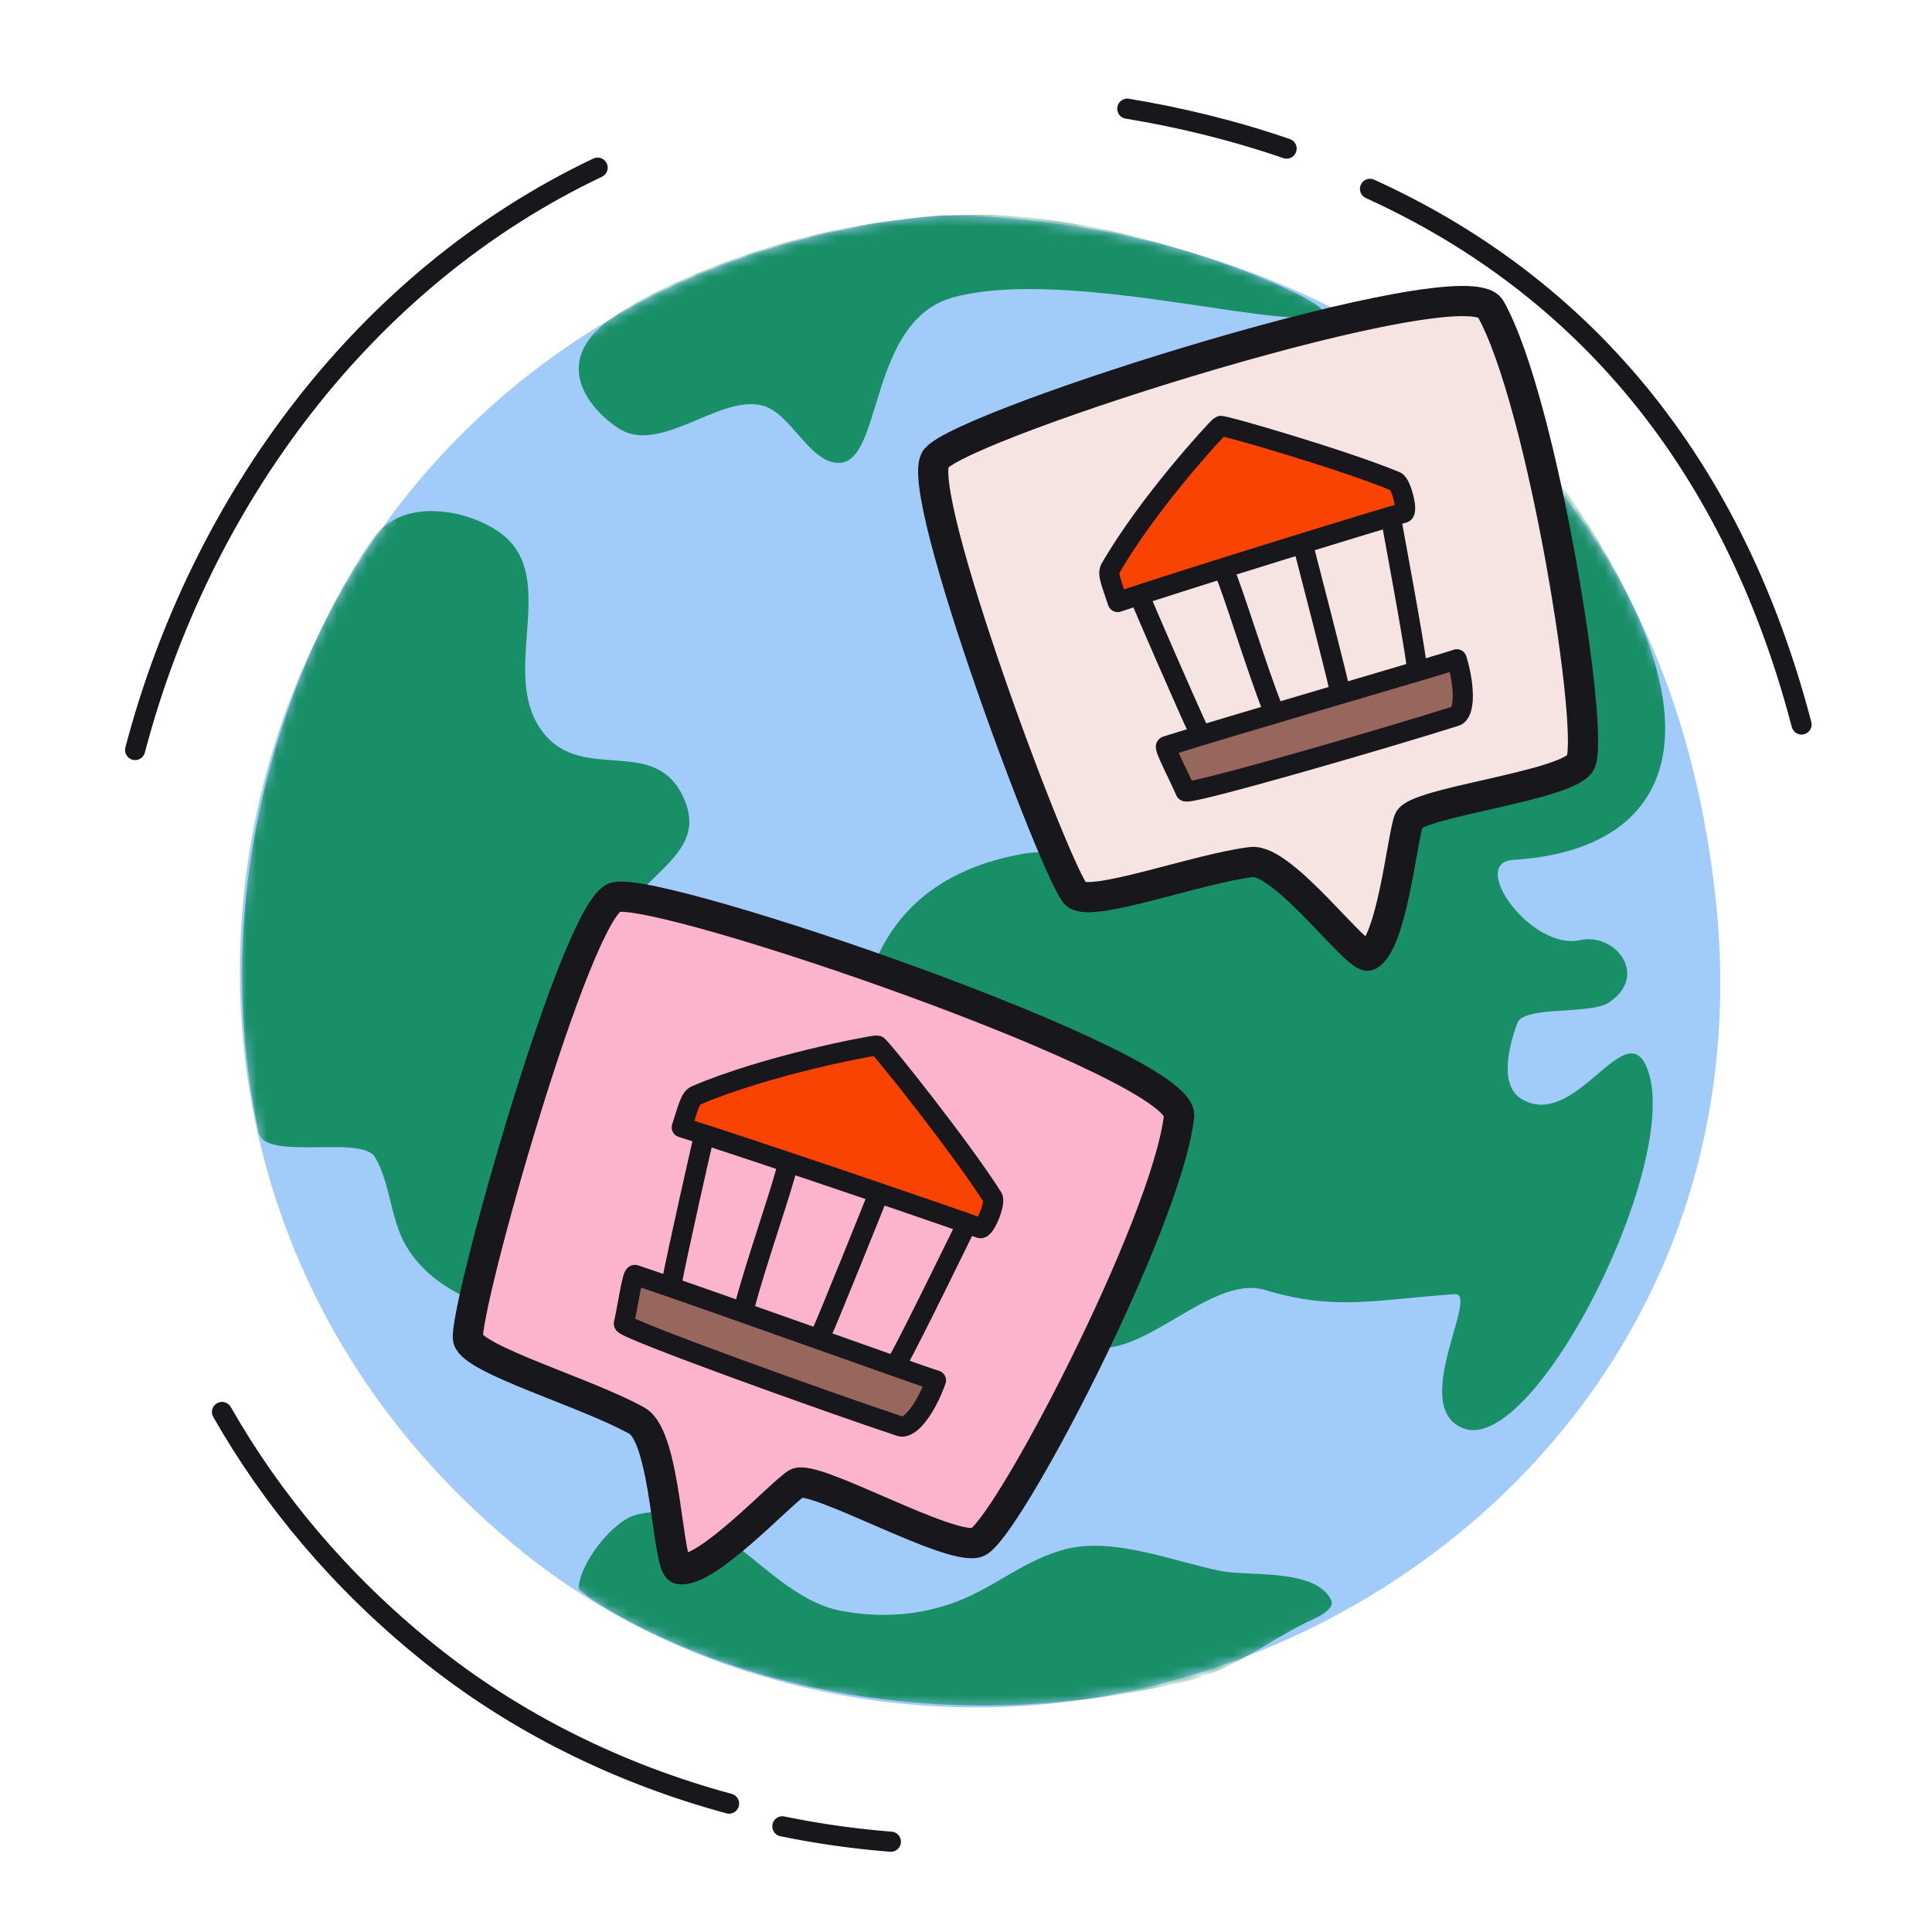 <svg xmlns="http://www.w3.org/2000/svg" width="192" height="192" style="width:100%;height:100%;transform:translate3d(0,0,0);content-visibility:visible" viewBox="0 0 192 192"><defs><mask id="u" mask-type="alpha"><use xmlns:ns1="http://www.w3.org/1999/xlink" ns1:href="#a"/></mask><mask id="t" mask-type="alpha"><use xmlns:ns2="http://www.w3.org/1999/xlink" ns2:href="#b"/></mask><mask id="s" mask-type="alpha"><use xmlns:ns3="http://www.w3.org/1999/xlink" ns3:href="#c"/></mask><mask id="q" mask-type="alpha" maskUnits="userSpaceOnUse"><g filter="url(#d)"><path fill="#fff" d="M0 0h192v192H0z" opacity="0"/><use xmlns:ns4="http://www.w3.org/1999/xlink" ns4:href="#e"/></g></mask><mask id="n" mask-type="alpha"><use xmlns:ns5="http://www.w3.org/1999/xlink" ns5:href="#f"/></mask><mask id="m" mask-type="alpha"><use xmlns:ns6="http://www.w3.org/1999/xlink" ns6:href="#g"/></mask><mask id="l" mask-type="alpha"><use xmlns:ns7="http://www.w3.org/1999/xlink" ns7:href="#h"/></mask><path id="a" style="display:none"/><path id="b" style="display:none"/><path id="c" style="display:none"/><path id="f" fill="red" d="M51.875 154.177C-.581 111.727 24.694 27.685 93.503 21.387c14.454-.019 69.851 5.386 76.937 67.38 5.017 43.896-27.127 74.832-62.901 80.147-19.195 2.853-40.27-2.278-55.664-14.737" style="display:block"/><path id="g" fill="red" d="M51.875 154.177C-.581 111.727 24.694 27.685 93.503 21.387c14.454-.019 69.851 5.386 76.937 67.38 5.017 43.896-27.127 74.832-62.901 80.147-19.195 2.853-40.27-2.278-55.664-14.737" style="display:block"/><path id="h" fill="red" d="M51.875 154.177C-.581 111.727 24.694 27.685 93.503 21.387c14.454-.019 69.851 5.386 76.937 67.38 5.017 43.896-27.127 74.832-62.901 80.147-19.195 2.853-40.27-2.278-55.664-14.737" style="display:block"/><clipPath id="i"><path d="M0 0h192v192H0z"/></clipPath><clipPath id="o"><path d="M0 0h192v192H0z"/></clipPath><clipPath id="p"><path d="M0 0h192v192H0z"/></clipPath><clipPath id="j"><path d="M0 0h192v192H0z"/></clipPath><clipPath id="k"><path d="M0 0h192v192H0z"/></clipPath><filter id="d" width="100%" height="100%" x="0%" y="0%" filterUnits="objectBoundingBox"><feComponentTransfer in="SourceGraphic"><feFuncA tableValues="1.0 0.0" type="table"/></feComponentTransfer></filter><g id="e" style="display:none"><path/><path/></g></defs><g clip-path="url(#i)"><g clip-path="url(#j)" style="display:block"><g clip-path="url(#k)" style="display:block"><path fill="#A1CCFA" d="M-45.524 58.642C-97.98 16.192-72.705-67.85-3.896-74.148c14.454-.019 69.851 5.386 76.937 67.38 5.017 43.896-27.127 74.832-62.901 80.147-19.195 2.853-40.27-2.278-55.664-14.737" class="septenary" style="display:block" transform="translate(97.399 95.535)"/><g mask="url(#l)" style="display:block"><path fill="#198F67" d="M120.49 59.53c2.24-.47 17.83 6.71 22.36 3.99 6.61-3.98 11.1-17.06 11.97-15.83 17.7 24.79 11.36 36.82-4.43 37.76-4.49.27 1.76 9.03 6.62 7.98 3.57-.77 6.88 3.55 2.88 6.2-1.89 1.25-8.46.27-9.11 2.06-.92 2.55-1.77 6.28.51 7.58 5.28 2.98 10.14-8.26 12.32-3.3 3.9 8.87-11.08 38.84-18.23 35.96-5.37-2.16 1.75-13.51-.83-13.32-8.09.58-11.88 1.67-18.83-.41-5.56-1.67-12.53 7.59-18.07 5.45-2.37-.91-5.73-1.42-7.09-3.69-1.85-3.08.14-8.14-2.11-11.04-1.88-2.42-6.51-2.32-8.75-4.36-5.14-4.67-5.25-13.43-2.51-19.46 2.77-6.09 8.14-9.15 14.56-10.26 2.23-.39 5.21.11 7.16-1.32 3.05-2.21 2.24-6.97 2.03-10.14-.46-6.92 2.5-12.36 9.55-13.85m-83.14-6.38c-1.15 1.42-18.62 26.2-11.66 59.38.6 2.9 10.23.23 11.57 2.46 1.55 2.59 1.5 6.04 3.06 8.76 2.61 4.58 9 7.22 14.06 6.32 11.2-1.97 12.92-12.63 8.97-22.22-1.1-2.67-3.28-4.96-4.08-7.74-1.4-4.92 2.09-9.23 5.3-12.44 2.46-2.45 5-4.47 3.47-8.15-2.77-6.66-10.05-1.56-14.07-6.73-4.33-5.57 1.22-14.48-3.46-19.16-2.62-2.61-9.83-4.59-13.16-.48m22.17-20.52c3.35-3.17 19.49-11.31 37.77-11.29 15.35.01 34.66 8.49 34.1 9.61-1.34 2.67-24.78-4.55-36.58-1.42C86.2 31.81 87.81 46 83.34 46c-2.93 0-4.75-5-7.6-5.71-4.03-1.01-9.48 4.28-13.55 2.66-1.61-.65-7.82-5.45-2.67-10.32m-2.01 125.25c0 .51 24.01 17.89 60.58 9.16 4.27-1.02 7.73-3.8 11.59-5.73.58-.29 3.13-1.25 2.6-2.32-1.58-3.15-8.15-2.31-10.92-2.86-4.74-.95-10.61-3.39-15.41-2.19-4.02 1.01-7.01 3.74-10.78 5.19-3.75 1.44-7.65 1.69-11.59.95-7.43-1.39-12.16-11.59-20.33-9.55-2.42.61-5.74 5-5.74 7.35" class="quaternary"/></g><g mask="url(#m)" style="display:block"><path fill="#198F67" d="M-41.01 59.53c2.24-.47 17.83 6.71 22.36 3.99 6.61-3.98 11.1-17.06 11.97-15.83 17.7 24.79 11.36 36.82-4.43 37.76-4.49.27 1.76 9.03 6.62 7.98 3.57-.77 6.88 3.55 2.88 6.2-1.89 1.25-8.46.27-9.11 2.06-.92 2.55-1.77 6.28.51 7.58 5.28 2.98 10.14-8.26 12.32-3.3 3.9 8.87-11.08 38.84-18.23 35.96-5.37-2.16 1.75-13.51-.83-13.32-8.09.58-11.88 1.67-18.83-.41-5.56-1.67-12.53 7.59-18.07 5.45-2.37-.91-5.73-1.42-7.09-3.69-1.85-3.08.14-8.14-2.11-11.04-1.88-2.42-6.51-2.32-8.75-4.36-5.14-4.67-5.25-13.43-2.51-19.46 2.77-6.09 8.14-9.15 14.56-10.26 2.23-.39 5.21.11 7.16-1.32 3.05-2.21 2.24-6.97 2.03-10.14-.46-6.92 2.5-12.36 9.55-13.85m-83.14-6.38c-1.15 1.42-18.62 26.2-11.66 59.38.6 2.9 10.23.23 11.57 2.46 1.55 2.59 1.5 6.04 3.06 8.76 2.61 4.58 9 7.22 14.06 6.32 11.2-1.97 12.92-12.63 8.97-22.22-1.1-2.67-3.28-4.96-4.08-7.74-1.4-4.92 2.09-9.23 5.3-12.44 2.46-2.45 5-4.47 3.47-8.15-2.77-6.66-10.05-1.56-14.07-6.73-4.33-5.57 1.22-14.48-3.46-19.16-2.62-2.61-9.83-4.59-13.16-.48m22.17-20.52c3.35-3.17 19.49-11.31 37.77-11.29 15.35.01 34.66 8.49 34.1 9.61-1.34 2.67-24.78-4.55-36.58-1.42-8.61 2.28-7 16.47-11.47 16.47-2.93 0-4.75-5-7.6-5.71-4.03-1.01-9.48 4.28-13.55 2.66-1.61-.65-7.82-5.45-2.67-10.32m-2.01 125.25c0 .51 24.01 17.89 60.58 9.16 4.27-1.02 7.73-3.8 11.59-5.73.58-.29 3.13-1.25 2.6-2.32-1.58-3.15-8.15-2.31-10.92-2.86-4.74-.95-10.61-3.39-15.41-2.19-4.02 1.01-7.01 3.74-10.78 5.19-3.75 1.44-7.65 1.69-11.59.95-7.43-1.39-12.16-11.59-20.33-9.55-2.42.61-5.74 5-5.74 7.35" class="quaternary"/></g><g mask="url(#n)" style="display:block"><path fill="#198F67" d="M-205.51 59.53c2.24-.47 17.83 6.71 22.36 3.99 6.61-3.98 11.1-17.06 11.97-15.83 17.7 24.79 11.36 36.82-4.43 37.76-4.49.27 1.76 9.03 6.62 7.98 3.57-.77 6.88 3.55 2.88 6.2-1.89 1.25-8.46.27-9.11 2.06-.92 2.55-1.77 6.28.51 7.58 5.28 2.98 10.14-8.26 12.32-3.3 3.9 8.87-11.08 38.84-18.23 35.96-5.37-2.16 1.75-13.51-.83-13.32-8.09.58-11.88 1.67-18.83-.41-5.56-1.67-12.53 7.59-18.07 5.45-2.37-.91-5.73-1.42-7.09-3.69-1.85-3.08.14-8.14-2.11-11.04-1.88-2.42-6.51-2.32-8.75-4.36-5.14-4.67-5.25-13.43-2.51-19.46 2.77-6.09 8.14-9.15 14.56-10.26 2.23-.39 5.21.11 7.16-1.32 3.05-2.21 2.24-6.97 2.03-10.14-.46-6.92 2.5-12.36 9.55-13.85m-83.14-6.38c-1.15 1.42-18.62 26.2-11.66 59.38.6 2.9 10.23.23 11.57 2.46 1.55 2.59 1.5 6.04 3.06 8.76 2.61 4.58 9 7.22 14.06 6.32 11.2-1.97 12.92-12.63 8.97-22.22-1.1-2.67-3.28-4.96-4.08-7.74-1.4-4.92 2.09-9.23 5.3-12.44 2.46-2.45 5-4.47 3.47-8.15-2.77-6.66-10.05-1.56-14.07-6.73-4.33-5.57 1.22-14.48-3.46-19.16-2.62-2.61-9.83-4.59-13.16-.48m22.17-20.52c3.35-3.17 19.49-11.31 37.77-11.29 15.35.01 34.66 8.49 34.1 9.61-1.34 2.67-24.78-4.55-36.58-1.42-8.61 2.28-7 16.47-11.47 16.47-2.93 0-4.75-5-7.6-5.71-4.03-1.01-9.48 4.28-13.55 2.66-1.61-.65-7.82-5.45-2.67-10.32m-2.01 125.25c0 .51 24.01 17.89 60.58 9.16 4.27-1.02 7.73-3.8 11.59-5.73.58-.29 3.13-1.25 2.6-2.32-1.58-3.15-8.15-2.31-10.92-2.86-4.74-.95-10.61-3.39-15.41-2.19-4.02 1.01-7.01 3.74-10.78 5.19-3.75 1.44-7.65 1.69-11.59.95-7.43-1.39-12.16-11.59-20.33-9.55-2.42.61-5.74 5-5.74 7.35" class="quaternary"/></g><path fill="none" stroke="#17171C" stroke-linecap="round" stroke-linejoin="round" stroke-width="2.002" d="M-7.086 86.516a88 88 0 0 1-10.78-1.526" class="primary" style="display:block" transform="translate(95.618 96.51)"/><path fill="none" stroke="#17171C" stroke-linecap="round" stroke-linejoin="round" stroke-width="2.002" d="M-23.165 83.731c-10.91-2.953-21.265-8.026-30.044-15.131q0 0 0 0c-8.648-6.999-15.376-15.074-20.346-23.789" class="primary" style="display:block" transform="translate(95.618 95.51)"/><path fill="none" stroke="#17171C" stroke-linecap="round" stroke-linejoin="round" stroke-width="2.002" d="M16.411-85.709c5.063.837 10.422 2.102 15.833 3.967" class="primary" style="display:block" transform="translate(95.618 96.51)"/><path fill="none" stroke="#17171C" stroke-linecap="round" stroke-linejoin="round" stroke-width="2.002" d="M39.783-78.742c17.921 8.153 35.176 23.791 42.884 53.23" class="primary" style="display:block" transform="translate(96.368 97.51)"/><path fill="none" stroke="#17171C" stroke-linecap="round" stroke-linejoin="round" stroke-width="2.002" d="M-81.44-21.975c6.528-24.849 22.875-46.909 45.962-57.874" class="primary" style="display:block" transform="translate(94.868 96.51)"/></g><g style="display:block"><path fill="#F5E4E2" d="M93.005 45.582c-2.41 3 12.11 41.72 13.94 43.3 1.56 1.34 12.1-2.58 17.43-3.21 3.16-.37 10.55 9.8 11.61 9.29 2.33-1.13 3.37-11.75 4.02-13.45.68-1.76 15.34-3.35 17.01-5.63 1.64-2.24-3.67-35.97-8.89-45.21-2.46-4.35-52.27 11.38-55.12 14.91" class="senary"/><path fill="none" stroke="#17171C" stroke-linecap="round" stroke-linejoin="round" stroke-width="3" d="M93.008 45.581c-2.413 2.997 12.111 41.725 13.937 43.298 1.56 1.344 12.1-2.581 17.427-3.208 3.162-.373 10.556 9.801 11.616 9.288 2.325-1.125 3.37-11.75 4.022-13.452.673-1.758 15.33-3.344 17.005-5.628 1.642-2.241-3.667-35.968-8.892-45.207-2.46-4.353-52.265 11.376-55.115 14.91" class="primary"/><path fill="#F84303" d="M110.353 56.494c-.33.56.14 1.51.72 3.33 7.24-2.42 27.2-8.57 28.4-8.85.5-.11-.23-2.91-.77-3.13-5.21-2.16-17.25-5.66-17.42-5.51-.57.48-7.25 7.76-10.93 14.16" class="secondary"/><path fill="none" stroke="#17171C" stroke-linecap="round" stroke-linejoin="round" stroke-width="2" d="M110.353 56.489c-.326.567.138 1.513.723 3.339 7.24-2.427 27.193-8.57 28.402-8.852.491-.114-.233-2.908-.776-3.132-5.207-2.16-17.248-5.661-17.423-5.514-.568.48-7.246 7.763-10.926 14.159" class="primary"/><path fill="#97675D" d="M144.652 71.172c.92-.29.96-2.84.12-5.65-.88.36-22.18 6.51-28.88 8.63-.26.09 1.32 3.06 1.92 4.48.2.46 19.98-5.28 26.84-7.46" class="quinary"/><path fill="none" stroke="#17171C" stroke-linecap="round" stroke-linejoin="round" stroke-width="2" d="M144.651 71.173c.922-.294.96-2.837.117-5.653-.879.358-22.173 6.509-28.876 8.637-.26.081 1.316 3.05 1.921 4.48.194.457 19.974-5.281 26.838-7.464m-18.197-.806c-1.43-3.503-4.2-12.548-4.71-13.369m11.35 11.415c-.266-1.373-3.16-12.57-3.464-13.73m-10.495 17.98c-.987-2.05-5.834-13.2-5.696-13.01m27.309 6.241c-.243-2.193-2.556-14.6-2.517-14.424" class="primary"/></g><g style="display:block"><path fill="#FCB4CD" d="M61.162 89.166c-3.88.96-15.23 41.52-14.64 43.92.5 2.06 11.87 5.34 16.79 8.11 2.91 1.64 2.98 14.5 4.19 14.73 2.67.52 10.06-7.51 11.66-8.5 1.65-1.02 15.09 6.7 17.91 5.87 2.77-.82 18.89-31.63 20.1-42.39.57-5.06-51.42-22.88-56.01-21.74" class="tertiary"/><path fill="#FCB4CD" d="M61.165 89.161c-3.888.961-15.235 41.522-14.645 43.93.505 2.057 11.873 5.339 16.789 8.105 2.918 1.642 2.98 14.5 4.196 14.734 2.666.513 10.059-7.518 11.655-8.508 1.65-1.02 15.09 6.705 17.91 5.87 2.769-.818 18.894-31.622 20.106-42.381.57-5.068-51.424-22.88-56.011-21.75" class="tertiary"/><path fill="none" stroke="#17171C" stroke-linecap="round" stroke-linejoin="round" stroke-width="3.005" d="M61.165 89.161c-3.888.961-15.235 41.522-14.645 43.93.505 2.057 11.873 5.339 16.789 8.105 2.918 1.642 2.98 14.5 4.196 14.734 2.666.513 10.059-7.518 11.655-8.508 1.65-1.02 15.09 6.705 17.91 5.87 2.769-.818 18.894-31.622 20.106-42.381.57-5.068-51.424-22.88-56.011-21.75" class="primary"/><path fill="#F84303" d="M69.184 108.858c-.63.26-.81 1.32-1.43 3.17 7.66 2.42 28.43 9.52 29.63 10.02.49.2 1.59-2.53 1.26-3.04-3.11-4.94-11.23-15.13-11.47-15.11-.78.05-10.94 1.95-17.99 4.96" class="secondary"/><path fill="none" stroke="#17171C" stroke-linecap="round" stroke-linejoin="round" stroke-width="2" d="M69.181 108.856c-.625.266-.809 1.323-1.43 3.176 7.66 2.413 28.434 9.511 29.637 10.015.49.205 1.585-2.525 1.26-3.038-3.115-4.936-11.235-15.129-11.475-15.114-.777.048-10.935 1.956-17.992 4.961" class="primary"/><path fill="#97675D" d="M89.45 141.744c.97.32 2.56-1.74 3.57-4.56-.97-.24-22.9-8.15-29.91-10.48-.28-.09-.75 3.3-1.11 4.84-.12.49 20.26 7.81 27.45 10.2" class="quinary"/><path fill="none" stroke="#17171C" stroke-linecap="round" stroke-linejoin="round" stroke-width="2" d="M89.451 141.742c.967.32 2.56-1.74 3.565-4.561-.969-.24-22.892-8.147-29.91-10.48-.271-.09-.748 3.3-1.107 4.84-.114.492 20.263 7.817 27.452 10.201m-15.454-11.89c.929-3.74 4.11-12.84 4.179-13.823m3.476 16.446c.614-1.288 5.01-12.223 5.46-13.36m-20.325 8.227c.415-2.28 3.115-14.366 3.117-14.127m19.402 21.93c1.136-1.944 6.768-13.518 6.693-13.35" class="primary"/></g><g style="display:none"><path fill="#F5E4E2" d="M93.005 45.582c-2.41 3 12.11 41.72 13.94 43.3 1.56 1.34 12.1-2.58 17.43-3.21 3.16-.37 10.55 9.8 11.61 9.29 2.33-1.13 3.37-11.75 4.02-13.45.68-1.76 15.34-3.35 17.01-5.63 1.64-2.24-3.67-35.97-8.89-45.21-2.46-4.35-52.27 11.38-55.12 14.91" class="senary"/><path fill="#F5E4E2" d="M93.008 45.581c-2.413 2.997 12.111 41.725 13.937 43.298 1.56 1.344 12.1-2.581 17.427-3.208 3.162-.373 10.556 9.801 11.616 9.288 2.325-1.125 3.37-11.75 4.022-13.452.673-1.758 15.33-3.344 17.005-5.628 1.642-2.241-3.667-35.968-8.892-45.207-2.46-4.353-52.265 11.376-55.115 14.91" class="senary"/><path fill="none" stroke="#17171C" stroke-linecap="round" stroke-linejoin="round" stroke-width="3" d="M93.008 45.581c-2.413 2.997 12.111 41.725 13.937 43.298 1.56 1.344 12.1-2.581 17.427-3.208 3.162-.373 10.556 9.801 11.616 9.288 2.325-1.125 3.37-11.75 4.022-13.452.673-1.758 15.33-3.344 17.005-5.628 1.642-2.241-3.667-35.968-8.892-45.207-2.46-4.353-52.265 11.376-55.115 14.91" class="primary"/><path fill="#F84303" d="M110.353 56.494c-.33.56.14 1.51.72 3.33 7.24-2.42 27.2-8.57 28.4-8.85.5-.11-.23-2.91-.77-3.13-5.21-2.16-17.25-5.66-17.42-5.51-.57.48-7.25 7.76-10.93 14.16" class="secondary"/><path fill="none" stroke="#17171C" stroke-linecap="round" stroke-linejoin="round" stroke-width="2" d="M110.353 56.489c-.326.567.138 1.513.723 3.339 7.24-2.427 27.193-8.57 28.402-8.852.491-.114-.233-2.908-.776-3.132-5.207-2.16-17.248-5.661-17.423-5.514-.568.48-7.246 7.763-10.926 14.159" class="primary"/><path fill="#97675D" d="M144.652 71.172c.92-.29.96-2.84.12-5.65-.88.36-22.18 6.51-28.88 8.63-.26.09 1.32 3.06 1.92 4.48.2.46 19.98-5.28 26.84-7.46" class="quinary"/><path fill="none" stroke="#17171C" stroke-linecap="round" stroke-linejoin="round" stroke-width="2" d="M144.651 71.173c.922-.294.96-2.837.117-5.653-.879.358-22.173 6.509-28.876 8.637-.26.081 1.316 3.05 1.921 4.48.194.457 19.974-5.281 26.838-7.464m-18.197-.806c-1.43-3.503-4.2-12.548-4.71-13.369m11.35 11.415c-.266-1.373-3.16-12.57-3.464-13.73m-10.495 17.98c-.987-2.05-5.834-13.2-5.696-13.01m27.309 6.241c-.243-2.193-2.556-14.6-2.517-14.424" class="primary"/></g><g style="display:none"><path fill="#FCB4CD" d="M61.162 89.166c-3.88.96-15.23 41.52-14.64 43.92.5 2.06 11.87 5.34 16.79 8.11 2.91 1.64 2.98 14.5 4.19 14.73 2.67.52 10.06-7.51 11.66-8.5 1.65-1.02 15.09 6.7 17.91 5.87 2.77-.82 18.89-31.63 20.1-42.39.57-5.06-51.42-22.88-56.01-21.74" class="tertiary"/><path fill="#FCB4CD" d="M61.165 89.161c-3.888.961-15.235 41.522-14.645 43.93.505 2.057 11.873 5.339 16.789 8.105 2.918 1.642 2.98 14.5 4.196 14.734 2.666.513 10.059-7.518 11.655-8.508 1.65-1.02 15.09 6.705 17.91 5.87 2.769-.818 18.894-31.622 20.106-42.381.57-5.068-51.424-22.88-56.011-21.75" class="tertiary"/><path fill="none" stroke="#17171C" stroke-linecap="round" stroke-linejoin="round" stroke-width="3.005" d="M61.165 89.161c-3.888.961-15.235 41.522-14.645 43.93.505 2.057 11.873 5.339 16.789 8.105 2.918 1.642 2.98 14.5 4.196 14.734 2.666.513 10.059-7.518 11.655-8.508 1.65-1.02 15.09 6.705 17.91 5.87 2.769-.818 18.894-31.622 20.106-42.381.57-5.068-51.424-22.88-56.011-21.75" class="primary"/><path fill="#F84303" d="M69.184 108.858c-.63.26-.81 1.32-1.43 3.17 7.66 2.42 28.43 9.52 29.63 10.02.49.2 1.59-2.53 1.26-3.04-3.11-4.94-11.23-15.13-11.47-15.11-.78.05-10.94 1.95-17.99 4.96" class="secondary"/><path fill="none" stroke="#17171C" stroke-linecap="round" stroke-linejoin="round" stroke-width="2" d="M69.181 108.856c-.625.266-.809 1.323-1.43 3.176 7.66 2.413 28.434 9.511 29.637 10.015.49.205 1.585-2.525 1.26-3.038-3.115-4.936-11.235-15.129-11.475-15.114-.777.048-10.935 1.956-17.992 4.961" class="primary"/><path fill="#97675D" d="M89.45 141.744c.97.32 2.56-1.74 3.57-4.56-.97-.24-22.9-8.15-29.91-10.48-.28-.09-.75 3.3-1.11 4.84-.12.49 20.26 7.81 27.45 10.2" class="quinary"/><path fill="none" stroke="#17171C" stroke-linecap="round" stroke-linejoin="round" stroke-width="2" d="M89.451 141.742c.967.32 2.56-1.74 3.565-4.561-.969-.24-22.892-8.147-29.91-10.48-.271-.09-.748 3.3-1.107 4.84-.114.492 20.263 7.817 27.452 10.201m-15.454-11.89c.929-3.74 4.11-12.84 4.179-13.823m3.476 16.446c.614-1.288 5.01-12.223 5.46-13.36m-20.325 8.227c.415-2.28 3.115-14.366 3.117-14.127m19.402 21.93c1.136-1.944 6.768-13.518 6.693-13.35" class="primary"/></g></g><g clip-path="url(#o)" style="display:none"><g clip-path="url(#p)" mask="url(#q)" style="display:none"><path class="septenary" style="display:none"/><g mask="url(#s)" style="display:none"><path class="quaternary"/></g><g mask="url(#t)" style="display:none"><path class="quaternary"/></g><g mask="url(#u)" style="display:none"><path class="quaternary"/></g><path fill="none" class="primary" style="display:none"/><path fill="none" class="primary" style="display:none"/><path fill="none" class="primary" style="display:none"/><path fill="none" class="primary" style="display:none"/><path fill="none" class="primary" style="display:none"/></g><g style="display:none"><path class="senary"/><path class="senary"/><path fill="none" class="primary"/><path class="secondary"/><path fill="none" class="primary"/><path class="quinary"/><path fill="none" class="primary"/><path fill="none" class="primary"/><path fill="none" class="primary"/><path fill="none" class="primary"/><path fill="none" class="primary"/></g><g style="display:none"><path class="tertiary"/><path class="tertiary"/><path fill="none" class="primary"/><path class="secondary"/><path fill="none" class="primary"/><path class="quinary"/><path fill="none" class="primary"/><path fill="none" class="primary"/><path fill="none" class="primary"/><path fill="none" class="primary"/><path fill="none" class="primary"/></g></g></g></svg>